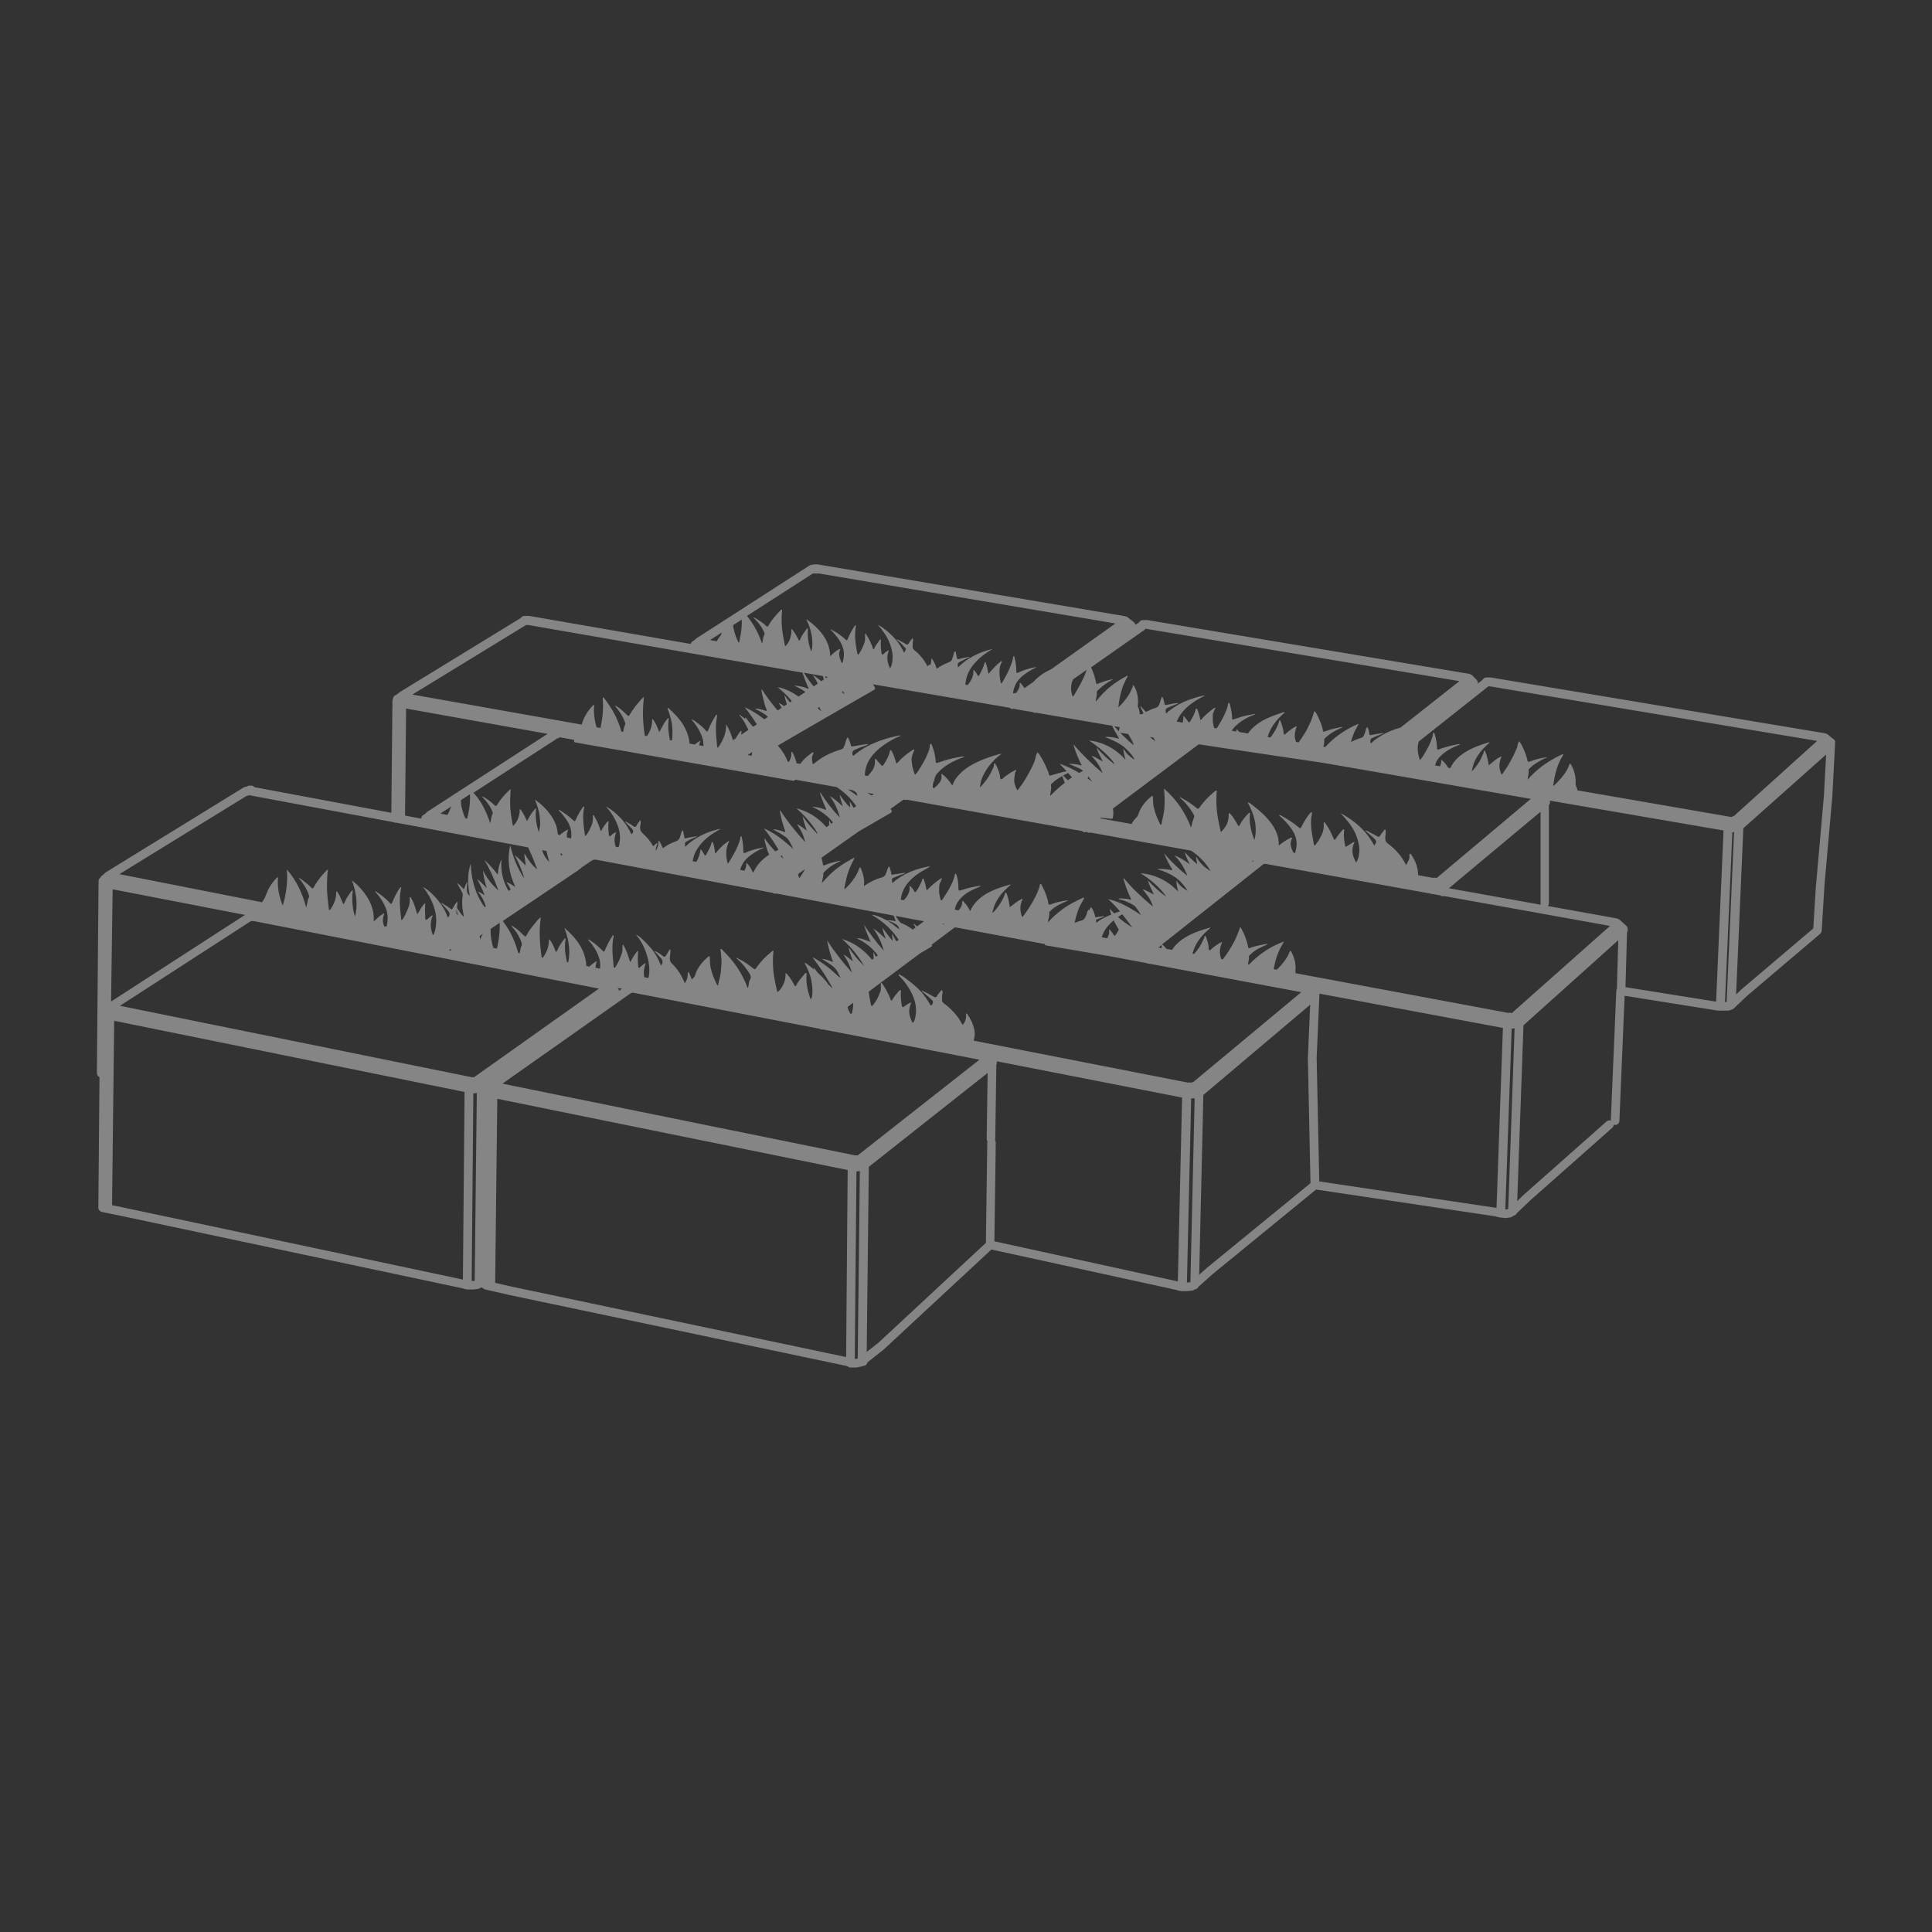 <?xml version="1.0" encoding="UTF-8"?> <svg xmlns="http://www.w3.org/2000/svg" id="a" width="200" height="200" viewBox="0 0 200 200"><rect x="0" y="0" width="200" height="200" fill="#333333" stroke="none"/><path d="m189.99,76.83s0-.06-.02-.09c0-.03-.02-.05-.03-.08-.01-.03-.03-.05-.05-.07-.02-.02-.04-.05-.07-.07-.01,0-.02-.02-.03-.03l-.15-.1-.31-.26-.04-.04s-.04-.03-.06-.04c-.02-.01-.03-.03-.05-.04l-.12-.06s0,0-.01,0c-.02,0-.04-.01-.07-.02-.02,0-.03-.02-.05-.02l-34.5-5.76s-.06-.02-.1-.02h-.35s-.04.01-.05.01c-.02,0-.04-.01-.06-.01-.18,0-.32.1-.4.25l-.48.38v-.03s0,0,0,0c0-.05,0-.11-.02-.16,0-.01,0-.03-.02-.04-.02-.04-.04-.07-.06-.11,0,0-.01-.02-.02-.03,0,0,0,0,0-.01l-.12-.12s0,0,0,0l-.35-.35s-.09-.08-.15-.1c-.01,0-.03,0-.04,0-.07-.05-.15-.08-.25-.08h-.02l-32.93-5.5c-.06-.03-.12-.04-.19-.04h-.46s-.02,0-.03,0c0,0-.02,0-.03,0-.17,0-.3.09-.38.23l-.38.27s0-.01,0-.02c0-.03-.02-.05-.03-.07-.01-.03-.02-.06-.04-.08-.02-.02-.03-.04-.05-.06-.01-.01-.02-.03-.04-.05l-.5-.39-.04-.04s-.04-.03-.06-.04c-.02-.02-.04-.04-.06-.05l-.12-.06s0,0-.01,0c-.02,0-.04-.01-.06-.02-.02,0-.03-.02-.05-.02l-31.87-5.37s-.03,0-.04,0c-.01,0-.02,0-.04,0h-.17s-.05.01-.07.01c-.02,0-.05,0-.07,0l-.1.03h-.04s-.02,0-.04,0c-.03,0-.06,0-.09.02-.03,0-.06.02-.09.03-.01,0-.02,0-.03.01l-11.66,7.51s-.01.01-.02.02c-.01,0-.02.01-.04.02l-.3.26c-.14.04-.25.15-.29.29,0,.01-.02.03-.03.04l-16.58-2.88s-.07-.02-.11-.02h-.4s-.03.01-.05.01c-.02,0-.04-.01-.06-.01-.16,0-.29.08-.37.21l-12.51,7.66s-.01.01-.02.02c0,0-.02,0-.02.01l-.35.27c-.18.05-.32.2-.34.39l-.04.13s0,0,0,0c-.01.04-.02.09-.02.14v.29s.01.06.02.09c0,.03-.02.05-.02.08l-.11,11.09-14.16-2.65c-.08-.1-.21-.17-.35-.17-.02,0-.05.01-.07.01,0,0-.01,0-.02,0-.03,0-.06,0-.08,0-.03,0-.06,0-.09,0-.06.01-.11.03-.16.07,0,0,0,0,0,0l-.06.04h-.04s-.02,0-.03,0c-.03,0-.06,0-.09.02-.03,0-.06.02-.08.03-.01,0-.02,0-.03.01l-14.26,8.78s-.02.02-.04.03c0,0-.02.01-.03.02,0,0-.01,0-.01,0h0s0,0,0,0l-.06.06s0,0,0,0c0,0,0,0,0,0l-.19.19c-.12.05-.21.14-.26.26l-.07.07c-.09.09-.13.2-.13.32,0,.03.01.06.02.09,0,.03-.02.05-.02.08l-.17,19.69s0,0,0,0c0,.04.01.07.02.11,0,.02,0,.04.01.06.01.02.03.04.04.07.02.03.03.06.05.08.01.01.03.02.05.03.03.02.06.05.1.07,0,0,0,0,0,0h0s-.12,13.49-.12,13.49c0,.02,0,.03,0,.05,0,.03,0,.06.02.09,0,.03.02.05.03.08.01.03.03.05.05.07.02.02.04.04.06.06.02.02.04.03.07.05.03.02.05.03.08.04.02,0,.03.01.04.02l2.54.52,34.87,7.4s.09.05.14.05l.11.02c.06.03.12.04.19.04h0s.02,0,.04,0h0s.05,0,.07,0c0,0,0,0,0,0h.46s0,0,0,0c.02,0,.04,0,.06,0l.46-.06c.06,0,.12-.03.18-.06l.1-.06c.05,0,.1-.02.15-.04,0,.02.02.03.04.04.02.02.04.04.06.06.02.02.04.03.07.05.03.02.05.03.08.04.01,0,.02.01.04.02l2.55.58,34.88,7.34s.04.03.06.03l.09.03c.08.06.17.11.28.11h0s.03,0,.05-.01c.02,0,.04.01.06.01h.46s0,0,0,0c.03,0,.07,0,.1-.01l.52-.12s.07-.02.1-.04h.02s0,0,0,0c.22,0,.4-.16.44-.37l1.66-1.31,11.17-10.37,19.18,4.19s.1.05.15.06l.35.06s.05,0,.07,0h.46s0,0,0,0c.02,0,.03,0,.05,0l.52-.06c.06,0,.13-.03.18-.06l.1-.06c.17-.02.31-.12.37-.27l1.49-1.33,10.69-8.74,18.53,2.77.46.12s.03,0,.04,0c0,0,.01,0,.02,0l.52.06s.03,0,.05,0c0,0,0,0,0,0s0,0,0,0c0,0,0,0,0,0s0,0,0,0c.02,0,.04,0,.06,0l.4-.06c.06,0,.12-.03.17-.06l.22-.13c.14-.03.26-.13.32-.26l1.33-1.27,8.54-7.56c.09-.08.15-.2.15-.32.04.01.08.03.12.03,0,0,.01,0,.02,0,.24,0,.44-.19.45-.43l.54-12.95,9.53,1.52s.05.02.08.02h1.1c.06,0,.11-.01.17-.03l.29-.11s0,0,0,0h0s0,0,0,0c.05-.02.1-.05.14-.09,0,0,0,0,0,0l1.32-1.26,7.61-6.46c.09-.08.15-.19.16-.32l.29-4.72.81-9.18s0,0,0,0c0,0,0,0,0,0l.28-5.31s0-.01,0-.02v-.23s0-.03,0-.04Zm-33.86,48.33l-.26.04h-.04s.66-18.72.66-18.72h.08s.04,0,.06,0l.16-.03-.66,18.71ZM25.52,82.4c.06,0,.12-.03.17-.05.04,0,.08-.01.12-.03,0,0,.01,0,.02,0,.02,0,.04.01.06.02,0,0,.01,0,.02,0l14.82,2.77c.06.04.13.06.21.06h0s.04,0,.06-.01l3.23.6c.06.02.12.04.18.04,0,0,.01,0,.02,0l10.24,1.92c.35.75.66,1.51.94,2.28-.56-.45-.96-1.02-1.31-1.65-.03.43.09.84.13,1.26-.38-.39-.73-.78-1.16-1.1.42.78.78,1.59,1.01,2.44-.72-1.05-1.16-2.22-1.46-3.44-.34,1.48-.14,2.9.51,4.26l-.03.02c-.29-.18-.56-.39-.89-.48.19.25.34.51.45.78l-.21.14c-.6-.98-.83-2.07-.74-3.26-.23.48-.34.99-.38,1.57-.45-.58-.89-1.07-1.39-1.51.6,1,1.06,2.05,1.45,3.15-.65-.6-1.21-1.26-1.58-2.07.02.62.2,1.2.38,1.83-.35-.35-.63-.69-1-.94.3.53.54,1.07.78,1.68-.25-.16-.44-.3-.71-.4.4.49.67.99.83,1.55l-.12.08c-.96-1.33-1.39-2.85-1.44-4.5-.38,1.1-.31,2.21-.1,3.33-.51-.41-.22-.96-.26-1.49-.12.22-.2.41-.27.61-.06.2-.1.2-.23.05-.16-.19-.34-.36-.53-.51,0,.03,0,.05.01.08.15.27.29.54.44.81.09.15.13.3.1.48-.07.41-.05.82-.02,1.23.03.29.11.57.14.91-.31-.3-.51-.62-.71-.95,0-.08.02-.17.04-.25.03-.12.01-.23,0-.39-.22.23-.35.48-.48.72-.07.14-.12.11-.2.04-.25-.19-.52-.36-.8-.52-.06-.03-.11-.09-.21-.07.29.27.54.54.76.83.19.25.18.43-.06.67-.21-.67-.58-1.25-1.01-1.79-.5-.63-1.27-1.3-1.55-1.35.26.28.45.59.63.9.63,1.14.94,2.34.6,3.64-.04.14-.07.29-.2.42-.29-.69-.32-1.37,0-2.07-.2.06-.32.19-.45.3-.09.07-.18.21-.27.17-.11-.05-.08-.21-.08-.33-.03-.46-.03-.92,0-1.39-.38.31-.55.76-.82,1.16-.19-.59-.32-1.18-.65-1.69-.03-.04-.03-.12-.1-.1-.06.02-.04.09-.04.14.01.27.01.54-.08.8-.11.3-.23.59-.37.87-.11.21-.2.43-.39.6-.02-.03-.03-.05-.03-.07-.13-1.07-.25-2.13-.03-3.2.01-.05.06-.13-.02-.16-.06-.02-.08.06-.11.1-.32.45-.55.94-.76,1.44-.1.24-.12.25-.3.06-.37-.41-.8-.76-1.27-1.06-.07-.04-.12-.12-.23-.11.03.05.05.08.07.1.4.43.72.92.97,1.45.27.59.33,1.2.21,1.82-.02.1-.04.19-.06.29l-.25-.05c-.14-.4-.17-.8,0-1.22.01-.03.04-.06.01-.09-.04-.04-.08,0-.11.02-.15.12-.32.19-.46.33-.16.16-.33.3-.51.46.05-.88-.18-1.67-.61-2.4-.43-.72-.99-1.32-1.64-1.85.41,1.22.65,2.44.31,3.74-.25-.64-.35-1.91-.24-2.54,0-.05.03-.12-.03-.14-.07-.03-.09.04-.12.08-.17.26-.37.51-.52.79-.1.18-.15.38-.3.55-.06-.14-.1-.25-.15-.36-.14-.31-.25-.63-.46-.9-.02-.03-.05-.08-.09-.06-.04.01-.04.06-.04.1.01.67-.24,1.24-.62,1.78-.07.09-.09.05-.12-.02-.02-.04-.03-.09-.03-.14-.07-.59-.14-1.18-.17-1.78-.03-.68,0-1.36.06-2.04,0-.05.08-.1.02-.14-.06-.04-.11.03-.15.07-.13.14-.27.28-.4.43-.34.41-.66.83-.91,1.3-.07.14-.15.16-.26.04-.21-.24-.46-.43-.71-.63-.26-.21-.47-.35-.6-.38.46.53.83,1.09,1.05,1.74.03.1.08.19.01.29-.08.12-.09.25-.12.38-.05.21-.1.42-.15.66-.39-1.48-1.01-2.8-2-3.94.09,1.28-.06,2.52-.43,3.74-.39-.94-.58-1.91-.49-2.93-.1,0-.14.05-.18.1-.4.43-.74.9-.96,1.46-.13.32-.23.65-.46.93-.02.03-.04.06-.06.09l-14.76-2.91,13.2-8.12Zm28.96-17.7h.08s.13,0,.13,0l28.38,4.93s.02.06.03.09c.16.48.34.96.56,1.42.02.04.07.09.02.14-.04.04-.08,0-.13-.02-.15-.05-.3-.12-.46-.16-.28-.07-.57-.12-.87-.12.42.18.8.4,1.16.65l-.72.48c-.79-.58-1.58-.87-2.16-.98.48.41.93.81,1.32,1.27.05.06.1.12.15.17l-.2.14c-.2-.25-.39-.5-.57-.77.05.34.15.66.26.97l-.29.19c-.18-.13-.36-.26-.58-.34.12.16.23.33.33.51l-.42.28c-.59-.7-1.15-1.42-1.64-2.2-.05.07-.04.11-.03.16.12.62.26,1.23.47,1.83.03.08.11.17.05.23-.07.08-.16-.03-.25-.04-.02,0-.05-.02-.07-.03-.3-.08-.59-.17-.91-.14.02.01.04.02.06.03.47.24.95.46,1.32.82l-.37.25c-.63-.48-1.29-.92-2.04-1.24.46.56.87,1.15,1.26,1.76l-.39.26c-.08-.09-.15-.18-.23-.26-.19-.23-.37-.47-.54-.72-.05.04-.04.07-.04.1,0,.03.01.06.02.09-.2-.17-.41-.33-.63-.48-.01.03,0,.05,0,.06.39.44.67.96.91,1.49,0,.01,0,.03.02.04l-.74.5c0-.08,0-.15.02-.23,0-.06.05-.13-.01-.16-.07-.03-.1.05-.14.09-.16.22-.31.44-.44.68l-.29.19c-.16-.58-.38-1.13-.7-1.66.03.93-.33,1.71-.86,2.45-.08-.1-.09-.19-.09-.28-.02-.31-.06-.63-.08-.94-.05-.68-.05-1.35.08-2.02.01-.06.04-.14-.02-.17-.09-.04-.11.06-.14.11-.29.47-.56.96-.76,1.49-.05.14-.11.16-.21.04-.25-.29-.54-.55-.85-.78-.21-.16-.41-.34-.68-.42.47.55.87,1.14,1.11,1.82.12.32.16.64.15.96l-.45-.08c.03-.16.08-.32.16-.48-.23.11-.43.25-.61.4l-.53-.09c-.05-.57-.22-1.1-.48-1.62-.25-.51-.6-.94-.98-1.35-.22-.24-.46-.45-.69-.67-.03-.03-.07-.08-.12-.04-.04.03,0,.08,0,.11.16.37.27.76.36,1.15.14.61.16,1.22.11,1.84,0,.08-.02.17-.03.26l-.21-.04c-.15-.72-.23-1.45-.12-2.18,0-.04.03-.08-.03-.1-.05-.02-.07.02-.1.06-.15.2-.32.38-.43.61-.13.25-.27.5-.42.78-.17-.45-.34-.87-.6-1.25-.03-.04-.04-.1-.1-.08-.06.02-.04.08-.04.12,0,.6-.21,1.14-.54,1.62l-.22-.04c-.2-1.31-.27-2.63-.08-4.01-.09.06-.12.08-.15.11-.04.04-.09.08-.13.13-.46.51-.89,1.04-1.23,1.64-.07.12-.13.11-.21.02-.21-.2-.43-.41-.65-.6-.19-.16-.4-.31-.63-.41,0,.04.02.06.03.08.42.49.78,1.03,1,1.65.04.11.04.21-.01.31-.08.15-.1.31-.14.46-.02.07-.03.14-.04.22l-.19-.03c-.06-.22-.12-.43-.2-.64-.21-.57-.45-1.12-.77-1.64-.25-.4-.51-.79-.8-1.16-.03-.04-.05-.12-.12-.08-.06.03-.03.1-.03.15.07.88.01,1.75-.16,2.62-.03.13-.05.25-.08.38l-.41-.07c-.21-.75-.32-1.52-.24-2.34-.08.05-.1.06-.12.07-.55.56-.95,1.21-1.17,1.97,0,0,0,.01,0,.02l-17.53-3.11,11.8-7.22Zm22.31-.55c.01.34,0,.68-.04,1.02-.04.42-.15.83-.22,1.25,0,.03,0,.08-.04.09-.05.01-.06-.04-.08-.08-.19-.4-.34-.81-.44-1.24-.04-.16-.07-.31-.08-.47l.9-.58Zm7.42-4.77s.08,0,.12-.02h.03c.05.01.11.02.17.02.05,0,.09-.01.14-.03l30.8,5.19-6.64,4.73c-.7.32-1.33.73-1.83,1.3l-.95.67c-.08-.14-.18-.28-.29-.4-.05-.05-.09-.16-.17-.14-.1.02-.02.12-.02.18-.03.35-.19.63-.41.88-.03,0-.05-.02-.08-.02-.05,0-.09.01-.13.03h-.08c.04-.33.12-.64.26-.92.3-.6.82-1,1.38-1.34.26-.16.52-.32.8-.45-.34.03-.66.11-.98.21-.33.1-.65.22-.96.37-.11.05-.16.03-.16-.11.01-.5-.07-.99-.19-1.48-.01-.04.01-.13-.06-.13-.08,0-.08.08-.08.13-.05.33-.17.64-.29.96-.23.58-.54,1.12-.85,1.66-.02.03-.05.07-.08.07-.05,0-.05-.05-.06-.09-.05-.15-.07-.31-.09-.47-.07-.55-.1-1.1.18-1.61.02-.04.04-.08.01-.12-.04-.05-.07,0-.1.03-.44.32-.8.73-1.16,1.15-.03.03-.04.1-.1.08-.05-.02-.04-.07-.05-.11-.05-.32-.11-.63-.23-.94-.02-.05-.02-.12-.08-.12-.06,0-.05.07-.06.11-.12.39-.28.77-.49,1.13-.04.07-.06.19-.14.19-.09,0-.12-.13-.17-.21-.1-.15-.18-.31-.36-.43.06.64-.21,1.12-.58,1.57,0,0-.01.01-.02.02l-.22-.04s0-.06,0-.09c.06-.58.23-1.13.56-1.62.58-.86,1.37-1.48,2.27-1.99-1.37.31-2.59.9-3.6,1.91,0-.07,0-.13-.02-.19-.04-.17.02-.29.18-.37.23-.12.46-.24.7-.35.11-.05.24-.07.34-.16-.06-.04-.11-.01-.15,0-.32.05-.63.11-.94.2-.16.05-.21,0-.23-.16-.02-.16-.06-.31-.1-.46-.01-.06,0-.16-.08-.16-.07,0-.11.09-.12.16-.03.2-.12.38-.17.58-.05.19-.16.31-.36.38-.45.17-.87.39-1.26.67-.02-.08-.04-.17-.07-.25-.11-.3-.25-.59-.47-.84,0,.27-.04.53-.13.76,0-.03,0-.07-.03-.09-.06-.03-.12.04-.16.09-.03.03-.05.05-.08.08-.34-.66-.79-1.22-1.37-1.68-.11-.09-.18-.19-.17-.33.02-.19-.02-.38.02-.57.03-.12,0-.24,0-.36-.13.12-.23.24-.31.38-.24.39-.23.38-.61.14-.22-.14-.47-.25-.7-.38-.01.02-.03.04-.04.06.04.03.08.06.12.09.28.22.52.47.75.74.03.04.09.07.06.14-.06.11-.07.25-.18.35-.13-.24-.24-.48-.39-.71-.15-.22-.3-.45-.48-.65-.18-.2-.36-.4-.56-.58-.2-.19-.4-.36-.62-.52-.21-.15-.41-.32-.67-.4.15.14.27.29.39.45.46.58.82,1.21,1.01,1.94.1.36.16.74.13,1.11-.03.33-.05.68-.26.99-.3-.62-.4-1.23-.11-1.88-.26.08-.4.26-.57.39-.15.11-.17.1-.2-.08-.08-.43-.11-.87-.07-1.31,0-.04.03-.09-.03-.11-.04-.01-.07,0-.09.04-.19.29-.43.56-.57.88-.02.04-.02.09-.07.09-.08,0-.06-.06-.07-.1-.16-.49-.38-.95-.66-1.38-.03-.05-.04-.14-.11-.12-.07.02-.04.11-.04.17,0,.24.03.48-.05.71-.06.18-.13.36-.21.53-.13.27-.25.55-.47.77-.02-.02-.03-.03-.03-.04-.01-.03-.02-.05-.03-.08-.19-.92-.33-1.85-.17-2.8,0-.04.04-.1-.01-.13-.07-.03-.1.03-.12.07-.27.42-.51.85-.69,1.31-.07.18-.1.2-.24.08-.22-.2-.45-.39-.7-.56-.28-.2-.59-.37-.91-.53.19.21.39.41.57.63.53.65.95,1.34.86,2.23-.02.19-.07.38-.1.56,0,.04-.03.08-.08.09-.04.01-.05-.02-.06-.05-.19-.41-.32-.82-.16-1.27.01-.04.06-.07.02-.11-.05-.04-.09.01-.13.03-.29.15-.53.36-.77.59-.04.04-.06.11-.13.08-.02-.82-.3-1.54-.77-2.19-.47-.64-1.05-1.16-1.71-1.61.25.53.46,1.07.56,1.64.12.69.1,1.49-.06,1.69-.25-.73-.39-1.46-.33-2.23,0-.05.04-.12-.04-.14-.06-.02-.08.04-.1.08-.22.28-.42.56-.58.88-.05.1-.05.25-.2.31-.02-.04-.04-.08-.06-.12-.18-.35-.36-.69-.6-.99-.03-.03-.05-.08-.1-.07-.04.01-.04.06-.04.09.06.29-.04.57-.11.84-.07.27-.23.51-.41.73-.02.03-.05.08-.1.07-.05-.01-.04-.07-.05-.11-.07-.36-.14-.71-.2-1.07-.14-.83-.17-1.67-.08-2.51,0-.02.01-.05-.01-.06-.02,0-.05,0-.07,0-.04.03-.07.06-.11.09-.46.47-.9.98-1.23,1.56-.06.11-.11.13-.21.04-.29-.29-.63-.51-.97-.73-.14-.09-.31-.17-.39-.16.02.03.05.03.07.05.43.44.82.91,1.07,1.49.04.1.06.19,0,.27-.07.12-.09.25-.11.37-.03.16-.06.32-.1.51-.03-.04-.04-.05-.04-.07-.27-.79-.63-1.53-1.11-2.22-.13-.19-.28-.38-.43-.56l6.87-4.42Zm34.32,5.72h.14l32.41,5.41-6.1,4.81c-.8.22-1.57.54-2.27,1.01-.24.16-.49.32-.69.54-.03.03-.06.1-.12.05-.09-.08-.05-.41.06-.47.26-.14.53-.25.8-.35.15-.05.29-.11.47-.18-.08-.05-.13-.03-.17-.02-.35.05-.69.1-1.03.17-.25.06-.26.04-.29-.21,0-.06-.01-.11-.03-.16-.06-.15-.07-.32-.19-.45-.11.17-.15.33-.19.5-.04.14-.1.27-.15.4-.1.23-.33.25-.52.31-.28.1-.55.22-.81.35.08-.29.18-.57.28-.85.12-.31.29-.6.45-.89.02-.04.07-.07.03-.11-.03-.03-.07,0-.1.02-.69.29-1.34.67-1.94,1.11-.5.36-.95.77-1.38,1.24l-.19-.03c.03-.2.11-.39.08-.59-.02-.15.02-.24.12-.33.36-.32.74-.61,1.18-.81.21-.09.41-.2.62-.3-.06-.04-.11-.01-.16,0-.58.1-1.15.24-1.7.45-.1.04-.17.04-.19-.09-.07-.44-.24-.84-.42-1.25-.11-.24-.21-.49-.38-.7-.06-.08-.08-.09-.12.02-.12.38-.24.76-.4,1.12-.19.42-.39.83-.64,1.21-.18.28-.35.56-.55.82l-.28-.05c-.04-.12-.07-.24-.1-.37-.07-.37.02-.72.12-1.08.01-.05.09-.1.05-.14-.05-.06-.11.01-.17.04-.42.22-.76.53-1.13.84-.02-.08-.04-.14-.05-.21-.03-.43-.17-.83-.32-1.23-.02-.04-.04-.08-.09-.08-.06,0-.06.06-.07.1-.02.18-.1.33-.17.49-.18.43-.44.82-.72,1.19l-.28-.05c.11-.42.29-.81.54-1.19.34-.52.76-.96,1.24-1.36-.09-.05-.16-.01-.22,0-.75.25-1.5.5-2.19.91-.56.34-1.05.74-1.41,1.27l-.89-.15c-.06-.07-.12-.14-.19-.21-.03-.03-.06-.05-.1-.04-.04,0-.03.04-.03.07,0,.04,0,.09,0,.13l-.46-.08c.09-.17.21-.32.34-.45.55-.54,1.21-.93,1.94-1.2.05-.02.11-.02.13-.11-.32.06-.63.12-.94.19-.43.09-.84.23-1.25.38-.11.04-.19.04-.19-.1,0-.5-.11-.98-.24-1.45-.02-.06-.02-.16-.11-.15-.07,0-.08.09-.08.15-.03.27-.13.52-.23.76-.2.5-.47.97-.75,1.43-.06.1-.12.2-.19.3l-.26-.04c-.09-.32-.16-.65-.14-.99.01-.21-.05-.43.07-.62.07-.12.06-.27.17-.37.02-.02.03-.07,0-.1-.04-.04-.07,0-.1.02-.04.02-.07.05-.11.08-.47.34-.9.72-1.29,1.17-.06-.1-.07-.21-.09-.3-.07-.28-.14-.55-.26-.81-.02-.05-.04-.09-.1-.09-.06,0-.05.06-.06.1-.12.45-.34.86-.59,1.25-.06.09-.12.1-.19,0-.11-.16-.23-.31-.35-.46-.04-.05-.08-.11-.16-.1.03.22,0,.45-.07.67l-.6-.11s0-.03.01-.04c.14-.33.32-.64.55-.92.58-.71,1.33-1.2,2.13-1.62.06-.03.15-.03.19-.14-1.49.32-2.85.84-3.99,1.88-.09-.45-.08-.47.3-.65.08-.04.16-.07.24-.1.25-.1.49-.19.75-.3-.07-.04-.11-.02-.16-.02-.36.01-.71.11-1.07.18-.16.03-.21-.02-.23-.16-.04-.23-.09-.46-.23-.7-.17.26-.19.55-.3.81-.07.16-.15.27-.31.33-.38.12-.73.27-1.08.45-.18-.2-.36-.4-.54-.6l-.04.03c.09.19.18.37.26.56.02.05.07.1.07.15-.05.03-.09.06-.14.09-.03,0-.06,0-.08,0-.06,0-.11,0-.17,0,0-.14-.02-.28-.05-.42-.04-.17-.17-.33-.14-.5.04-.31.02-.62-.02-.93-.06-.42-.2-.81-.45-1.18-.29.93-.86,1.67-1.55,2.33.08-.67.18-1.33.4-1.96.03-.1.05-.21.1-.3.15-.3.26-.61.44-.9.02-.03.04-.07,0-.1-.03-.03-.07,0-.1.02-.17.09-.34.19-.51.29-.94.55-1.75,1.24-2.44,2.08-.07.08-.14.17-.22.27,0-.04-.01-.06-.01-.08.04-.3.14-.6.11-.91,0-.06.03-.11.08-.15.17-.17.35-.32.53-.47.33-.28.71-.48,1.09-.71-.02,0-.04,0-.07,0-.52.1-1.03.27-1.52.47-.12.05-.17.04-.19-.11-.09-.55-.28-1.08-.51-1.59l5.59-3.92Zm35.56,5.95h.07s.08,0,.08,0l33.87,5.65-8.61,7.77c-.09.01-.17.05-.24.1h-.07l-15.88-2.75c-.02-.08-.04-.16-.07-.24-.06-.14-.14-.28-.13-.42.01-.32,0-.63-.07-.94-.08-.39-.22-.75-.42-1.09-.06-.09-.12-.1-.16,0-.08.19-.14.4-.25.58-.34.6-.81,1.1-1.3,1.57-.03.02-.05.06-.09.05-.04-.02-.03-.06-.02-.1.1-.6.19-1.2.4-1.78.15-.42.33-.82.56-1.2.03-.05.11-.1.04-.16-.05-.05-.12.01-.17.04-.38.17-.75.37-1.1.59-.47.28-.92.59-1.34.95-.37.32-.71.65-1.05,1.04.02-.36.16-.67.1-1.01-.01-.07.05-.11.1-.15.4-.41.88-.69,1.38-.95.14-.07.28-.13.44-.2-.06-.03-.1-.01-.15,0-.57.09-1.12.23-1.66.44-.17.07-.21,0-.24-.15-.09-.47-.28-.91-.48-1.35-.08-.18-.18-.34-.28-.5-.02-.04-.1-.14-.13-.04-.04.11-.11.21-.12.33-.01.21-.12.4-.2.59-.15.36-.33.71-.52,1.05-.23.44-.5.85-.79,1.26-.13.19-.15.18-.23-.03-.19-.5-.18-1.01.01-1.51.02-.05.08-.1.04-.15-.05-.05-.1.02-.15.04-.43.2-.76.54-1.14.84-.04-.21-.08-.42-.12-.62-.06-.27-.13-.53-.24-.78-.02-.04-.04-.11-.09-.11-.07,0-.07.08-.08.13-.02.06,0,.12-.04.18-.15.28-.25.58-.42.85-.22.36-.49.68-.77.99.17-1.26.9-2.18,1.85-2.99-.08-.03-.14-.01-.19,0-.16.05-.32.11-.48.16-.85.28-1.66.63-2.37,1.19-.44.35-.79.77-1.03,1.3l-.22-.04c-.2-.32-.42-.62-.72-.84-.01.12,0,.23-.02.34-.02.13-.07.24-.12.35l-.5-.09s.02-.07.03-.1c.09-.4.34-.68.62-.95.53-.49,1.16-.83,1.84-1.08.03-.01.08-.02.08-.07-.11-.03-.22.01-.33.03-.64.11-1.26.29-1.87.51-.13.05-.17.01-.17-.12-.01-.51-.1-1.01-.25-1.49-.02-.05-.02-.12-.1-.11-.06,0-.06.07-.07.12-.03.3-.15.58-.26.85-.14.35-.31.67-.5.99-.17.3-.34.6-.6.88-.2-.66-.32-1.3-.11-1.94l7.22-5.72Zm-30.86,61.68l-.36.04.44-19.07h.36l-.44,19.03Zm-2.97-34.7s-.02.08-.03.12l-.31-.06.34-.27c0,.07,0,.14,0,.21Zm-31.44,21.57h-.03s-.1,0-.1,0h-.19l-36.49-7.42,13.27-9.35c.05-.01.1-.03.15-.06.02,0,.03-.01.05-.02,0,0,.01,0,.02,0,.02,0,.04.01.05.02,0,0,0,0,.02,0l19.28,3.73s.09.06.15.07c.04,0,.07.01.11.01.03,0,.07,0,.1-.01l16.18,3.13-12.57,9.88Zm-3.38-49.5s-.04-.06-.06-.08l.32.06-.19.12s-.05-.06-.08-.1Zm2.8,34.55c-.03.11,0,.28-.15.3-.12.01-.11-.16-.17-.24-.02-.02-.03-.03-.04-.05-.07-.14-.11-.28-.14-.42l.57-.43c.02.27,0,.55-.07.84Zm-76.74-.98l.16-11.61,13.7,2.65-13.85,8.96Zm39.29-7.51l.94-.63c0,.05,0,.11,0,.16.02.78-.08,1.54-.24,2.3-.02.07-.03.14-.05.21l-.37-.07c-.21-.64-.29-1.3-.29-1.97Zm42.51-.6c-.06-.02-.11-.07-.15-.12-.16-.19-.3-.4-.43-.62l2.93.55-.71.53c-.11-.1-.23-.21-.39-.29.06.17.17.26.23.38,0,0,0,.01,0,.02l-.29.22c-.38-.28-.77-.51-1.2-.68Zm-.21.65c-.24-.19-.46-.35-.66-.52-.16-.13-.36-.21-.5-.37.3.07.56.22.83.37.19.1.28.27.34.52Zm15.7-14.96c-.02-.07.05-.1.1-.14.32-.32.69-.56,1.07-.77.08.23.17.46.27.69-.53.41-1.03.86-1.5,1.35-.01-.04-.02-.06-.02-.07.04-.35.16-.7.08-1.06Zm8.01-5.24c.23.36.43.72.58,1.13-.32-.21-.57-.48-.85-.73-.2-.18-.39-.37-.57-.56.01,0,.02,0,.04.01.26.04.52.08.78.12,0,.01.02.03.03.04Zm-2.75,21.01c.13-.4.32-.78.61-1.12.19-.23.41-.44.63-.63.03.05.05.11.07.16.14.28.31.54.46.81-.1.19-.21.38-.34.56-.06.09-.11.1-.18-.01-.14-.2-.26-.42-.48-.6,0,.13,0,.22,0,.32-.02.23-.1.43-.2.62l-.58-.11Zm-15.21-2.85c.05-.28.14-.54.29-.77.41-.63,1.02-1.05,1.71-1.36.22-.1.45-.2.69-.3-.08-.07-.15-.04-.21-.03-.57.1-1.13.21-1.67.39-.44.15-.43.15-.44-.32,0-.41-.07-.82-.2-1.22-.02-.05-.02-.11-.09-.11-.06,0-.07.06-.08.1-.06.36-.2.69-.36,1.02-.25.55-.6,1.04-.92,1.55-.03.04-.07.1-.12.09-.05,0-.06-.08-.08-.13-.1-.34-.16-.68-.14-1.03.01-.25-.02-.51.14-.74.07-.11.1-.25.15-.38-.1-.03-.15.04-.21.08-.44.29-.84.64-1.22,1.01-.04.04-.06.13-.13.11-.07-.02-.06-.11-.07-.17-.06-.32-.13-.63-.26-.93-.02-.04-.03-.1-.09-.09-.05,0-.06.06-.06.09-.01.16-.1.29-.16.42-.13.29-.27.57-.47.82-.07.09-.12.14-.19,0-.05-.1-.11-.2-.19-.28-.09-.1-.14-.24-.32-.29.02.11.03.2.03.3-.04.48-.29.85-.61,1.19l-.31-.06s0,0,0-.01c.06-.59.28-1.12.64-1.6.49-.65,1.14-1.1,1.84-1.5.19-.11.4-.19.56-.36-1.44.26-2.78.75-3.92,1.76,0-.14-.05-.23-.03-.33.01-.07-.03-.14.07-.18.16-.06.31-.15.47-.21.28-.11.56-.21.87-.3-.09-.05-.16-.04-.22-.03-.37.05-.75.11-1.12.17-.1.02-.14.01-.15-.11,0-.13-.05-.26-.09-.38-.03-.12-.05-.25-.14-.37-.19.24-.21.53-.32.77-.09.19-.18.31-.39.37-.65.18-1.25.46-1.8.85-.03.02-.05.04-.08.06.07-.64-.07-1.25-.32-1.84-.02-.04-.03-.09-.08-.1-.06,0-.07.06-.09.1-.08.19-.15.38-.24.56-.2.38-.46.73-.73,1.05-.16.2-.36.37-.54.55h0c-.05-.06-.03-.1-.03-.13.11-.49.19-.99.34-1.47.17-.53.4-1.02.65-1.51.02-.04.08-.07.04-.11-.04-.05-.09,0-.13.02-.18.09-.35.19-.52.29-.58.32-1.11.71-1.61,1.14-.4.34-.72.74-1.09,1.12.02-.34.17-.65.14-.99,0-.04.03-.08.06-.11.27-.27.55-.52.88-.72.26-.16.54-.3.82-.44-.03-.02-.04-.03-.04-.03-.03,0-.06,0-.09.01-.51.11-1.01.23-1.48.44-.13.06-.18.03-.2-.12-.03-.22-.08-.44-.14-.65l3.85-2.72c1.1-.64,2.2-1.28,3.3-1.91.16-.09.15-.17.08-.3-.02-.04-.05-.08-.08-.13l.04-.03s0,0,0,0l1.27-.9s.06-.02.08-.03c.06.03.13.05.2.05.05,0,.09-.01.13-.03l17.4,3.12s0,0,.01,0c.03,0,.06.01.1.01l.59.11c.06.06.13.1.22.12.03,0,.06,0,.09,0,.06,0,.12-.02.18-.04h0s.08.06.13.08c.1.03.19.03.28,0l10.4,1.87c.8.54,1.48,1.22,2.01,2.1-.63-.34-1.11-.82-1.46-1.44-.02,0-.03.02-.05.02.04.23.08.45.12.72-.49-.39-.89-.82-1.29-1.25.1.43.32.81.52,1.26-.52-.39-1.03-.71-1.6-.94.62.61,1.05,1.33,1.36,2.14-.88-.71-1.7-1.48-2.42-2.35.21.56.48,1.08.79,1.58.03.05.09.1.04.16-.04.04-.1,0-.15,0-.24-.06-.49-.08-.74-.1-.11,0-.21-.01-.32-.01-.1,0-.21,0-.31.05.66.15,1.25.43,1.81.79.57.37.97.88,1.33,1.43-.49-.24-.88-.59-1.16-1.06-.03.38.08.73.17,1.13-1.1-1.15-2.39-1.76-3.9-1.9,1.03.65,1.96,1.41,2.67,2.42-.71-.47-1.32-1.05-1.9-1.68.12.5.39.94.62,1.46-.43-.18-.76-.43-1.16-.52.22.28.44.54.63.83.18.28.39.73.42.94-1.09-.9-2.11-1.85-3.01-2.94-.06.09-.01.15,0,.2.19.64.42,1.27.71,1.87.02.04.07.08.04.12-.03.06-.1.03-.14.02-.25-.07-.51-.08-.76-.1-.13-.01-.27-.04-.41.05.06.02.09.04.12.04.42.08.79.25,1.16.44.18.09.39.19.5.34.2.27.4.54.56.84-.52-.36-1.07-.69-1.63-.98-.56-.3-1.15-.53-1.77-.67.44.4.85.83,1.23,1.28-.2.06-.41.12-.6.2-.15-.14-.29-.29-.43-.45-.02.14,0,.23.04.32.03.08.06.16.09.25-.32.13-.63.27-.93.44-.22.12-.43.26-.63.42,0-.11-.01-.21-.03-.31.08-.03.15-.06.23-.09.22-.09.45-.17.67-.26-.06-.02-.12-.03-.18-.02-.26.04-.52.07-.78.11,0-.01,0-.02,0-.03-.1-.35-.18-.72-.44-1.01-.12.1-.15.23-.2.35-.02-.04-.04-.08-.06-.12-.07.13-.15.21-.16.33-.02.17-.11.32-.18.48-.07.09-.13.18-.21.26-.03.02-.05.03-.09.04-.28.07-.54.17-.8.28.07-.43.2-.85.34-1.27.15-.43.38-.82.6-1.21.02-.04.08-.07.03-.12-.04-.04-.09,0-.13.01-.74.33-1.47.7-2.12,1.19-.53.39-1.02.82-1.46,1.32-.01-.02-.02-.04-.02-.05.03-.32.18-.62.13-.95,0-.05.05-.09.09-.13.28-.3.63-.52.99-.71.28-.15.57-.26.86-.39-.03-.02-.05-.03-.08-.03-.58.09-1.16.2-1.71.42-.15.06-.24.04-.25-.13-.03-.3-.15-.58-.24-.87-.11-.36-.3-.69-.46-1.03-.02-.05-.05-.1-.11-.09-.03,0-.04.01-.05.05-.08.41-.24.8-.42,1.17-.37.76-.83,1.45-1.32,2.13-.06.08-.1.09-.14,0-.19-.55-.22-1.1.03-1.65.02-.04.06-.09.03-.13-.04-.05-.09,0-.12.02-.1.05-.2.11-.29.16-.32.18-.57.46-.89.65-.04-.06-.04-.12-.04-.18-.05-.42-.14-.84-.3-1.23-.02-.04-.03-.09-.09-.09-.05,0-.06.05-.07.08-.11.39-.3.74-.52,1.08-.23.35-.47.69-.79.96.21-1.24.96-2.15,1.9-2.92-.03-.02-.04-.03-.05-.03-.05,0-.1.02-.15.04-.6.16-1.19.36-1.75.61-.54.25-1.05.56-1.47.98-.32.32-.6.67-.76,1.1-.06-.02-.07-.06-.08-.09-.16-.3-.34-.59-.59-.83-.05-.05-.08-.15-.16-.11-.07.04,0,.12-.01.18,0,.03,0,.07-.01.1-.05.28-.19.5-.37.69l-.39-.07Zm-16.14-3.34c-.04-.12-.06-.23-.08-.35l.73-.52c-.17.29-.35.59-.54.87-.03.05-.07.08-.1,0Zm33.47,3.81c.36.44.7.89,1.03,1.36-.52-.31-1.01-.67-1.47-1.07.13-.09.26-.17.39-.25.02-.01.04-.02.05-.03Zm-.32-18.92s-.08-.08-.12-.12c-.13-.13-.25-.28-.38-.42l.56.1c-.03.12-.06.24-.07.36,0,.03,0,.06,0,.08Zm3.32.6c.07.01.15.02.22.03.09.13.16.26.22.38-.21-.13-.39-.28-.57-.44.04,0,.08.01.12.02Zm-6.54,4.16s.03-.06.05-.1c0,0,0,.01.01.02.1.19.26.35.38.52-.16-.12-.32-.22-.48-.33.01-.04.03-.07.04-.11Zm-1.66,0c-.15.09-.29.19-.43.29-.17-.16-.33-.32-.49-.49.17-.09.34-.17.52-.26.14.15.27.31.41.46Zm-6.41-7.16s.06.04.09.05c.05.02.1.02.14.02.04,0,.07,0,.1-.02l1.68.29s0,0,0,0c.02,0,.03,0,.05,0l.28.05s.02.02.04.03c.07.03.13.05.2.05.04,0,.07,0,.11-.01l7.88,1.35c.19.42.42.81.65,1.2.02.04.07.07.04.11-.03.04-.08.02-.12,0-.19-.04-.37-.1-.56-.12-.25-.03-.5-.06-.76-.01.62.22,1.22.48,1.76.85.46.31,1.25,1.19,1.3,1.47-.25-.13-.44-.31-.64-.48-.2-.17-.32-.41-.52-.65.03.42.13.78.24,1.15-1.03-1.14-2.29-1.82-3.79-2,.25.16.49.34.73.52.25.19.49.38.72.59.23.2.45.41.65.63.2.22.42.43.55.72-.7-.49-1.29-1.09-1.87-1.72.14.49.4.93.65,1.42-.42-.16-.71-.47-1.17-.56.52.54.9,1.1,1.16,1.79-1.1-.94-2.11-1.91-3.03-2.99.19.76.51,1.47.86,2.2-.44-.14-.85-.18-1.29-.18.03.04.04.05.05.06.08.03.17.05.24.09.39.17.8.31,1.15.56-.14.08-.28.15-.41.23-.64-.38-1.31-.71-2.03-.95.23.24.44.47.65.7.02.03.05.05.07.08-.23.04-.46.09-.69.16-.31.09-.62.18-.93.27-.13.04-.19,0-.21-.13-.02-.13-.06-.25-.12-.37-.19-.41-.35-.83-.59-1.21-.13-.2-.22-.43-.39-.6-.06-.06-.15-.1-.14,0,0,.12-.08.18-.1.28-.07.45-.26.86-.46,1.26-.38.78-.83,1.52-1.36,2.21-.09.12-.13.09-.18-.02-.15-.35-.29-.7-.24-1.1.03-.23.05-.46.12-.69.02-.06.13-.1.06-.17-.06-.05-.13.02-.19.05-.38.18-.71.44-1.05.68-.11.08-.19.26-.32.2-.12-.06-.09-.26-.11-.39-.08-.41-.25-.79-.44-1.16-.02-.05-.05-.11-.12-.08-.06.02-.05.08-.05.12,0,.22-.12.41-.21.6-.18.4-.42.79-.7,1.14-.16.21-.32.41-.55.63.05-.34.08-.63.2-.92.18-.44.41-.86.69-1.24.37-.49.8-.92,1.34-1.32-.12.01-.19,0-.25.03-.63.18-1.25.38-1.85.63-.82.35-1.59.77-2.22,1.42-.29.3-.55.63-.7,1.03-.02.04,0,.11-.06.12-.06,0-.07-.05-.1-.09-.25-.38-.54-.72-.9-1-.04-.03-.07-.07-.13-.04-.05.03-.01.07,0,.11.03.25,0,.49-.16.7-.14.2-.29.4-.5.54-.03.02-.06.06-.09.09l-.12-.02c-.05-.06-.03-.14-.03-.21,0-.29.16-.53.21-.8.04-.21.15-.37.28-.51.57-.65,1.3-1.08,2.09-1.43.21-.09.45-.14.69-.29-.07-.01-.1-.02-.12-.02-.68.12-1.37.23-2.03.46-.21.07-.43.14-.65.21-.1.03-.15,0-.16-.11-.05-.59-.16-1.17-.41-1.72-.02-.05,0-.14-.09-.14-.1,0-.11.1-.11.17-.01.33-.14.63-.26.92-.19.47-.45.91-.71,1.34-.16.27-.32.55-.56.77-.03-.06-.05-.1-.07-.13-.16-.44-.26-.89-.29-1.36-.02-.36.1-.65.24-.95.02-.05.06-.11,0-.15-.05-.05-.1,0-.14.03-.56.36-1.08.77-1.52,1.27-.04.04-.07.12-.14.1-.09-.01-.05-.1-.07-.15-.12-.37-.22-.75-.43-1.1-.03-.05-.04-.11-.11-.1-.06,0-.07.06-.08.11-.11.51-.37.95-.64,1.38-.11.18-.17.17-.31,0-.15-.18-.3-.35-.46-.53-.03-.04-.07-.07-.12-.05-.04.02-.02.06-.02.09.03.45-.07.87-.36,1.22-.12.15-.23.32-.39.45l-.28-.05s-.02-.08-.01-.11c.04-.59.2-1.14.53-1.63.51-.76,1.21-1.31,1.98-1.77.38-.23.78-.44,1.24-.62-.14-.03-.23-.01-.32.01-.53.12-1.06.24-1.57.42-.69.23-1.35.51-1.97.88-.35.21-.68.46-1,.71-.04.03-.07.1-.13.03-.11-.13-.05-.46.1-.53.2-.1.4-.18.6-.27.28-.13.61-.17.88-.35-.05-.02-.11-.02-.16-.02-.47.07-.94.14-1.4.23-.14.02-.2.02-.24-.15-.06-.27-.16-.54-.32-.8-.11.17-.18.32-.21.49-.04.23-.15.43-.24.63-.03.06-.08.09-.14.11-.29.1-.58.2-.87.31-.48.19-.94.41-1.36.7-.23.16-.46.32-.68.5-.04.03-.11.11-.13-.02-.04-.25-.11-.51-.03-.76.02-.08.07-.14.1-.22.02-.05.04-.12-.01-.16-.06-.04-.1.02-.14.05-.25.18-.5.36-.72.58-.18.18-.34.36-.48.56l-.39-.07c-.01-.07-.02-.13-.04-.2-.08-.31-.21-.61-.35-.9-.02-.03-.03-.08-.08-.08-.05,0-.04.06-.05.1,0,.04-.02.08-.02.12.03.31-.11.56-.23.82l-.14-.03s0,0,0,0c-.23-.63-.58-1.18-1.02-1.66.39-.23.78-.45,1.17-.68,1.1-.64,2.21-1.28,3.31-1.92.91-.53,1.82-1.05,2.73-1.58.91-.53,1.82-1.05,2.73-1.57.16-.09.16-.17.08-.32-.05-.09-.11-.18-.17-.27l14.22,2.44Zm-17.29-1.77c.05.1.11.21.16.32-.1-.07-.19-.15-.28-.23l.12-.08Zm-2.24,2.07c-.14-.09-.27-.2-.39-.32l.17-.11c.08.14.15.28.22.43Zm-7.17,4.27c-.01.11-.02.23-.04.34l-.42-.07.46-.31s0,.03,0,.04Zm-17.96,12.12c.12-.02.21-.09.28-.19l1.16-.78c.06,0,.12-.02.18-.05h.15l16.46,3.09s0,0,0,0c.04.01.09.02.13.02l1.73.33s.06.04.1.06c.05.02.1.02.14.02.04,0,.07,0,.1-.02l12.19,2.29c.06.19.14.38.2.59-.14-.03-.25-.06-.36-.07-.16-.01-.32-.08-.47,0,0,0,0,0,0,0-.04-.01-.08-.02-.12-.04-.37-.2-.75-.38-1.15-.5-.11-.03-.21-.08-.35-.04,1.14.66,2.07,1.51,2.76,2.57l-.22.16c-.17-.24-.32-.51-.45-.8-.04.29.05.51.05.75-.4-.45-.74-.92-1.07-1.39.07.42.22.81.36,1.2-.41-.4-.83-.79-1.31-1.1.52.7.86,1.48,1.11,2.3-.39-.41-.75-.86-1.09-1.31-.34-.45-.67-.91-.97-1.39.16.61.42,1.19.68,1.8-.27-.1-.48-.19-.71-.26-.39-.13-.55-.15-.69-.1.89.42,1.6,1,2.15,1.75l-.19.14c-.09-.14-.18-.3-.25-.47-.03.23-.01.44.02.64l-.18.14c-.82-1.02-1.83-1.76-3.1-2.15.9.81,1.67,1.72,2.27,2.78h0c-.62-.58-1.13-1.24-1.61-1.94.1.51.29.98.46,1.46-.33-.21-.6-.5-.96-.67.38.57.68,1.17.85,1.83-.94-1.04-1.79-2.13-2.56-3.31.13.76.35,1.5.62,2.25-.4-.18-.77-.31-1.17-.34.17.12.35.22.52.33.5.32,1,.63,1.22,1.24.02.04.05.08.07.12.03.09.1.16.15.27-.08-.05-.16-.09-.24-.14-.82-.79-1.68-1.48-2.68-1.99.17.26.37.5.55.76.19.26.36.53.54.79.17.26.34.52.5.8.15.27.31.54.47.81-.01,0-.03.02-.04.02-.13-.12-.26-.24-.38-.36-.08-.11-.15-.22-.24-.33-.27-.33-.56-.62-.87-.9-.14-.17-.27-.35-.4-.53,0,.08.03.15.04.22-.26-.22-.54-.43-.81-.63-.05-.03-.09-.09-.17-.04.3.59.58,1.18.7,1.84.16.93.14,1.63-.07,1.93-.04-.11-.08-.21-.12-.32-.24-.74-.39-1.49-.31-2.28,0-.05.02-.11-.04-.13-.06-.02-.1.01-.14.05-.29.35-.61.69-.83,1.09-.04.08-.06.2-.15.2-.09,0-.12-.12-.16-.2-.2-.37-.42-.73-.71-1.04-.04-.04-.07-.12-.14-.08-.05.03-.01.1-.01.15-.02.65-.25,1.21-.7,1.69-.1.11-.16.08-.19-.05-.11-.54-.24-1.08-.32-1.63-.11-.76-.13-1.53-.06-2.3,0-.06.08-.14-.02-.18-.07-.03-.12.05-.17.09-.61.48-1.14,1.03-1.57,1.67-.11.17-.18.15-.32.05-.21-.17-.43-.34-.65-.49-.34-.24-.71-.44-1.09-.62,0,.04.03.08.05.1.48.39.86.86,1.2,1.37.17.26.37.54.12.88-.05.07-.05.19-.07.28-.04.16-.04.34-.12.5-.02-.02-.04-.03-.04-.05-.54-1.5-1.44-2.77-2.58-3.87-.05-.05-.1-.15-.18-.11-.08.04-.01.14,0,.21.03.42.09.83.08,1.25,0,.22-.05.43-.05.65-.02.57-.2,1.1-.32,1.69-.05-.05-.08-.07-.09-.1-.3-.57-.54-1.17-.67-1.8-.07-.34-.07-.68-.08-1.02,0-.18-.09-.15-.18-.07-.5.42-.91.91-1.2,1.5-.11.22-.11.49-.31.67-.06.06-.12.12-.18.18-.03-.08-.05-.16-.08-.23-.08-.19-.15-.4-.29-.58-.08.23-.03.44-.09.65-.06.21-.16.42-.27.53-.31-.78-.74-1.48-1.35-2.05-.17-.16-.2-.34-.19-.56.02-.3.09-.59.06-.92-.18.16-.26.36-.37.54-.22.34-.21.34-.54.09-.01,0-.02-.02-.03-.03-.22-.16-.44-.3-.75-.42.25.28.47.52.69.75.24.25.24.48.06.75,0,.01-.02.02-.03.04-.27-.65-.58-1.28-1.04-1.8-.81-.92-1.3-1.34-1.55-1.39,1.06,1.19,1.62,3.28,1.28,4.47l-.43-.08c-.09-.49-.03-.97.16-1.47-.24.11-.4.27-.56.41-.16.14-.19.14-.22-.07-.04-.34-.06-.68-.04-1.02.01-.19.02-.37.03-.62-.38.37-.56.8-.83,1.21-.2-.65-.38-1.26-.73-1.82-.08.05-.06.11-.06.17,0,.23,0,.47-.06.7-.15.49-.35.96-.63,1.39-.04.06-.07.16-.15.14-.08-.02-.07-.12-.08-.19-.03-.33-.06-.67-.09-1-.05-.67-.06-1.34.08-2,.01-.06.05-.14,0-.17-.08-.04-.11.06-.14.11-.3.46-.55.95-.76,1.46-.06.16-.11.15-.22.04-.35-.35-.7-.69-1.12-.96-.12-.08-.22-.19-.37-.23-.02.08.03.12.06.15.24.25.44.53.62.82.22.36.39.73.49,1.14.08.31.07.61.04.92l-.46-.09c0-.22.05-.45.15-.68-.31.13-.55.34-.78.56l-.32-.06c-.09-1.7-1.06-2.9-2.28-3.96.62,1.59.57,2.79.4,3.59l-.12-.02s0-.04-.01-.06c-.2-.76-.26-1.53-.15-2.31,0-.04.02-.09-.03-.1-.05-.02-.07.02-.09.06-.2.24-.36.5-.53.76-.12.18-.15.42-.32.58-.07-.06-.08-.13-.11-.2-.14-.35-.28-.7-.51-1.01-.03-.04-.04-.1-.1-.07-.05.02-.03.07-.03.11,0,.64-.23,1.2-.59,1.72-.01.02-.02.03-.04.05l-.11-.02c-.2-1.37-.31-2.74-.09-4.15-.26.14-.4.35-.55.54-.35.42-.7.84-.94,1.33-.07.14-.15.12-.25.02-.17-.17-.34-.33-.51-.49-.23-.21-.49-.38-.76-.55-.03.06-.02.08,0,.1.4.41.69.89.92,1.41.1.23.19.46.03.7-.03.05-.03.12-.04.18-.04.15-.06.31-.1.47l-.14-.03c-.25-.9-.58-1.74-1.06-2.51-.17-.27-.35-.54-.54-.8l7.87-5.29Zm-9.91,6.66c-.11.18-.21.37-.29.57-.01-.11-.03-.22-.06-.33l.35-.24Zm34.75,8.9l.06-.04s-.01.03-.02.04h0s-.04,0-.04,0Zm63.99-14.67h-.03c-.06-.03-.13-.05-.2-.05-.05,0-.09.01-.13.03l-1.57-.28s0-.07,0-.1c-.02-.74-.28-1.41-.7-2.01-.04-.05-.06-.15-.14-.11-.07.03-.07.11-.06.18.06.38-.17.65-.34.99-.46-.95-1.13-1.66-1.93-2.26-.19-.14-.22-.3-.23-.52,0-.25.07-.49.04-.74,0-.05.01-.12-.05-.14-.07-.02-.11.04-.14.09-.11.18-.27.32-.37.51-.08.15-.18.17-.33.08-.24-.15-.5-.29-.76-.41-.14-.07-.27-.19-.48-.19.31.29.62.51.89.78.34.35.34.34.09.75,0,.01-.02.01-.04.02-.78-1.5-2.01-2.55-3.47-3.35.14.19.3.35.46.52.54.62,1.01,1.29,1.26,2.09.13.42.24.83.22,1.28-.02.42-.08.83-.33,1.23-.42-.71-.53-1.39-.17-2.11-.06-.04-.1,0-.14.01-.22.13-.44.27-.65.41-.08.05-.15.09-.18-.05-.1-.48-.16-.97-.12-1.47,0-.07.08-.16-.01-.2-.11-.06-.16.05-.21.12-.22.26-.45.52-.63.82-.03.05-.06.12-.13.11-.08,0-.07-.09-.1-.14-.23-.56-.5-1.09-.86-1.58-.03-.04-.05-.11-.11-.09-.06.02-.05.09-.05.14.02.34,0,.67-.14,1-.18.4-.37.78-.66,1.12-.04.05-.07.14-.14.13-.09-.02-.08-.12-.09-.19-.19-1.02-.41-2.04-.19-3.09.01-.05.02-.11-.03-.15-.07-.05-.09.03-.12.06-.38.41-.65.89-.9,1.38-.14.27-.14.28-.37.08-.54-.45-1.13-.82-1.75-1.16-.07-.04-.13-.09-.23-.06.02.03.02.06.04.07.49.4.9.87,1.26,1.38.44.63.62,1.31.46,2.07-.02.11-.05.22-.08.33,0,.03-.02.05-.04.07l-.15-.03s-.01-.01-.01-.02c-.23-.46-.43-.92-.15-1.43.02-.03.05-.07,0-.1-.03-.02-.07-.02-.11,0-.05.01-.09.04-.14.07-.39.2-.75.44-1.11.74.04-.95-.34-1.73-.88-2.43-.5-.66-1.12-1.2-1.78-1.7-.17-.13-.32-.29-.57-.36.66,1.24,1.06,2.49.72,3.88-.02,0-.03,0-.03,0-.32-.85-.55-1.71-.45-2.63,0-.05.04-.11-.02-.14-.07-.04-.11.02-.15.07-.33.35-.64.71-.86,1.15-.03.06-.06.14-.15.16-.05-.08-.1-.17-.15-.25-.2-.36-.41-.72-.69-1.02-.03-.04-.07-.1-.13-.08-.06.02-.05.08-.05.13.03.67-.22,1.23-.68,1.7-.03.04-.05.1-.12.08-.06-.02-.04-.09-.05-.14-.1-.4-.17-.8-.25-1.21-.17-.91-.21-1.83-.14-2.75,0-.05.06-.1-.01-.14-.05-.02-.1.01-.15.04-.04.03-.07.05-.11.08-.54.48-1.06.97-1.47,1.58-.15.22-.2.22-.39.06-.31-.26-.63-.49-.97-.7-.23-.14-.47-.27-.7-.4,0,.06.01.09.03.1.47.41.89.88,1.21,1.42.11.19.31.39.2.63-.08.17-.11.34-.17.51-.05.15-.04.32-.13.49-.6-1.6-1.54-2.93-2.8-4.04.08.71.1,1.41.04,2.12-.05.53-.2,1.03-.29,1.55,0,.03-.03.08-.06.09-.05.01-.07-.04-.09-.08-.29-.57-.53-1.15-.66-1.78-.07-.33-.06-.67-.08-1,0-.17-.07-.16-.17-.07-.62.5-1.1,1.11-1.35,1.87-.04.11-.08.2-.17.29-.22.2-.39.43-.52.69l-3.27-.59.09-.07c.34.04.69.08,1.03.12.09.01.19.01.21-.11.06-.32.08-.64.01-.95l8.88-6.65c.81.12,1.62.24,2.44.37,1.02.15,2.04.3,3.06.45.97.15,1.94.3,2.91.44.8.12,1.6.23,2.4.35.73.11,1.46.22,2.19.33.01,0,.03,0,.05.01.04,0,.08.01.12.02l6.11,1.06s.08.02.12.02l14.98,2.6-9.77,8.21Zm-60.51-9.11c.11.06.22.12.33.18.13.08.19.23.2.43-.17-.13-.31-.24-.46-.34-.17-.12-.34-.23-.51-.35l.43.08Zm1.56.28l.68.12-.22.16c-.15-.1-.31-.19-.46-.28Zm-8.7,6.76l-.03.02c-.08-.06-.16-.13-.23-.2.03-.04.06-.09.09-.13.06.1.12.21.17.31Zm-34.45,9.4h.02s.01-.01.02-.01c0,.02,0,.03,0,.05,0,0,0,.02,0,.03,0,0,0,0,0,.01,0,.02.01.04.01.06,0,.01,0,.03,0,.04l-.19-.04c.06-.04.1-.08.14-.14Zm17.44,4.33s0-.05-.01-.08c0,0,0-.02,0-.02,0-.01-.01-.02-.02-.04-.01-.03-.03-.06-.05-.08,0,0,0-.02-.01-.02l-.04-.05c.15.03.3.05.45.08l-.3.21Zm33.55-6.85v-.05s0-.03,0-.05c0,0,0-.01,0-.02l.13.02-.12.09Zm-40.03-19.26s.02,0,.03,0c.12,0,.23-.05.31-.13,0,0,0,0,0,0,0,0,0,0,0,0l1.51.27s0,.03-.01.05c-.02.13,0,.2.15.22.29.05.58.11.87.16,1.58.27,3.16.55,4.73.82,1.33.23,2.66.48,3.99.71,1.75.31,3.5.61,5.25.92,1.09.19,2.17.39,3.26.58,1.44.26,2.89.51,4.33.76.19.03.26.02.31-.1l4.3.77c.8.54,1.48,1.18,2.01,1.97l-.25.18c-.15-.22-.29-.45-.42-.7.02.22.03.44.05.66-.42-.4-.76-.86-1.09-1.33.05.43.22.82.33,1.22-.43-.39-.85-.78-1.36-1.08.51.67.84,1.42,1.05,2.23h0c-.76-.8-1.44-1.65-2.03-2.62-.02.11,0,.16.01.22.17.48.35.97.56,1.43.02.05.08.1.02.15-.05.04-.09,0-.14-.02-.41-.17-.84-.25-1.29-.27.61.26,1.16.62,1.65,1.06.19.17.36.36.51.56l-.2.14c-.06-.11-.12-.23-.18-.35-.03.17-.02.33-.01.49l-.29.21c-.83-.98-1.86-1.63-3.11-1.96.86.76,1.63,1.6,2.2,2.6l-.04.03c-.56-.55-1.06-1.15-1.51-1.8.08.51.27.99.43,1.48-.35-.22-.63-.51-1.01-.65.39.56.69,1.16.84,1.84-.95-1.02-1.82-2.11-2.59-3.3-.04.09-.02.14-.01.19.12.64.28,1.27.5,1.89.02.05.07.11.02.16-.05.05-.13,0-.18-.02-.22-.12-.46-.13-.69-.2-.1-.03-.21-.05-.36,0,.34.15.62.31.89.49.25.17.54.32.7.57.19.3.35.62.5.95-.13-.12-.27-.24-.4-.36,0,0,0,0,0,0,0,0,0,0,0,0-.8-.71-1.65-1.35-2.65-1.78.56.7,1.06,1.44,1.51,2.21-.11.05-.22.1-.33.16-.4-.41-.77-.85-1.09-1.33-.05.05-.04.09-.03.12.11.54.26,1.06.48,1.56-.67.43-1.24.99-1.63,1.82h-.06c-.17-.37-.35-.72-.67-.99,0,.11,0,.19-.01.27-.02.21-.09.39-.2.55l-.44-.08c.06-.19.13-.37.22-.54.27-.53.73-.9,1.23-1.22.32-.2.64-.39,1.02-.52-.04-.02-.05-.03-.06-.03-.05,0-.1,0-.15.02-.58.11-1.14.25-1.68.5-.21.09-.24.07-.24-.15-.01-.47-.04-.94-.16-1.4-.01-.05.02-.13-.06-.14-.09,0-.08.08-.09.14-.04.29-.14.56-.25.82-.2.46-.43.9-.69,1.33-.11.17-.2.37-.37.54-.2-.81-.25-1.57.17-2.33-.13.01-.19.07-.25.11-.4.28-.74.63-1.05,1.01-.04.05-.07.13-.13.12-.09-.02-.05-.12-.06-.17-.05-.3-.09-.6-.2-.89-.02-.04-.02-.1-.07-.1-.07,0-.07.06-.08.11-.11.44-.35.82-.56,1.21-.06.12-.12.12-.19,0-.06-.11-.12-.22-.19-.32-.05-.08-.09-.17-.2-.22-.05.47-.22.96-.44,1.29l-.38-.07c.07-.37.17-.73.36-1.07.48-.84,1.17-1.46,1.99-1.95.16-.1.32-.19.48-.29,0-.01-.02-.03-.02-.04-1.34.31-2.56.87-3.58,1.86-.06-.42-.04-.46.31-.64.24-.12.47-.25.73-.33.06-.02.12-.04.19-.12-.09.01-.16.02-.22.03-.32.03-.64.12-.96.18-.1.02-.13,0-.14-.1,0-.11-.03-.22-.06-.33-.04-.13-.01-.28-.12-.41-.18.24-.18.54-.3.79-.08.16-.16.28-.34.34-.51.18-.98.42-1.41.74-.08-.21-.17-.42-.29-.63-.03-.06-.07-.12-.17-.15.06.39-.08.72-.27,1.06,0-.27.06-.54.2-.8-.13,0-.19.06-.25.12-.07.06-.14.13-.21.2-.26-.48-.6-.91-1.02-1.28-.23-.2-.37-.41-.33-.74.03-.22.1-.45.02-.7-.1.14-.19.27-.3.39-.09.11-.1.33-.26.32-.13-.01-.25-.15-.38-.23-.2-.12-.41-.23-.62-.34,0,.09.05.12.09.16.2.2.41.39.6.6.19.21.17.38-.05.58-.29-.6-.63-1.16-1.09-1.65-.45-.48-.94-.9-1.52-1.22,0,.03,0,.05.02.06.51.55.89,1.18,1.16,1.88.19.51.28,1.03.23,1.57-.02.23-.05.47-.14.7l-.3-.06c-.06-.19-.09-.38-.11-.57-.03-.32.06-.61.17-.93-.25.06-.41.22-.57.37-.12.1-.16.06-.18-.06-.06-.44-.1-.88-.04-1.33,0-.04.02-.09-.03-.11-.04-.02-.06.03-.09.05-.23.24-.41.52-.58.81-.03.05-.03.13-.1.12-.07,0-.05-.09-.07-.14-.15-.49-.36-.95-.62-1.39-.02-.04-.03-.1-.08-.09-.06.01-.05.08-.05.13,0,.31-.01.6-.13.9-.16.41-.36.8-.64,1.14-.07-.07-.07-.17-.08-.25-.05-.29-.08-.58-.11-.87-.07-.6-.08-1.2.04-1.79.01-.05.05-.12-.02-.15-.07-.02-.09.06-.12.1-.3.4-.53.84-.73,1.29-.06.14-.11.17-.22.06-.41-.4-.87-.72-1.35-1.03-.06-.04-.11-.07-.18-.07,0,.05.02.07.04.09.27.26.5.56.72.87.43.61.63,1.27.52,1.99l-.42-.08c-.04-.23-.04-.47.07-.71.01-.03.06-.06.02-.1-.04-.03-.07,0-.1.02-.2.11-.39.23-.57.38-.07.06-.14.12-.21.18-.06-.05-.12-.1-.18-.16-.03-.71-.3-1.33-.7-1.91-.45-.66-1.02-1.19-1.66-1.65.21.54.4,1.07.48,1.64.08.57.12,1.13-.08,1.73-.25-.77-.37-1.52-.28-2.3,0-.05.03-.11-.03-.13-.05-.02-.08.03-.1.07-.15.19-.32.37-.44.59-.11.21-.24.41-.37.63-.06-.12-.11-.22-.15-.32-.12-.3-.31-.56-.48-.83-.02-.04-.05-.08-.1-.06-.03.01-.04.05-.03.08.03.21-.03.41-.08.61-.08.36-.26.66-.5.94-.08.09-.12.08-.14-.04-.01-.1-.03-.2-.05-.3-.1-.52-.17-1.04-.2-1.56-.03-.54,0-1.09.03-1.63,0-.05.07-.12,0-.15-.06-.02-.1.05-.14.08-.5.46-.93.97-1.28,1.55-.06.09-.1.11-.19.03-.26-.24-.52-.48-.82-.66-.17-.11-.32-.24-.53-.28.01.05.06.07.09.1.42.44.78.92,1,1.49.03.08.06.16.01.24-.11.16-.12.36-.16.54-.03.12-.03.26-.11.39-.03-.11-.04-.21-.08-.3-.3-.84-.67-1.63-1.21-2.35-.13-.17-.27-.33-.41-.5l8.58-5.56Zm-8.94,5.79c.02.52,0,1.03-.09,1.54-.05.32-.13.64-.2.96l-.19-.04c-.17-.33-.26-.69-.36-1.04-.08-.27-.09-.55-.1-.83l.92-.6Zm-2.02,1.44c-.1.23-.17.47-.32.68l-.73-.14,1.15-.74c-.03.07-.07.13-.1.2Zm-20.65,11.69l.13-.03.37.05,35.52,6.95-12.92,9.17h-.13s-.12,0-.12,0h-.01l-36.4-7.39,13.54-8.76Zm97.45,16.64c-.06.02-.1.04-.15.08-.06-.03-.12-.04-.19-.04-.04,0-.08.01-.12.02l-22.17-4.34c.07-.31.14-.62.09-.94-.09-.64-.34-1.2-.7-1.73-.04-.06-.07-.14-.19-.14.05.43-.05.82-.32,1.16-.07-.02-.08-.07-.1-.1-.16-.28-.32-.56-.52-.81-.39-.5-.85-.94-1.36-1.31-.12-.09-.2-.2-.18-.34.03-.22-.04-.45.04-.67.04-.12.01-.24-.03-.35-.08,0-.12.04-.15.09-.11.16-.27.29-.35.47-.09.19-.21.22-.39.11-.2-.12-.41-.23-.61-.34-.19-.1-.39-.2-.61-.3.01.13.1.15.15.19.31.26.61.51.9.79.17.17.13.29.04.44-.03.05-.05.14-.14.13-.06,0-.08-.08-.11-.13-.25-.43-.52-.84-.85-1.22-.51-.58-1.11-1.04-1.72-1.5-.19-.15-.42-.25-.64-.39-.04.14.03.18.08.23.46.47.85.99,1.16,1.58.49.93.71,1.89.39,2.93-.03.08-.06.15-.11.22-.06.09-.1.11-.15,0-.21-.47-.38-.95-.26-1.48.04-.18.09-.36.19-.55-.31.09-.53.27-.75.43-.12.08-.21.09-.24-.07-.09-.47-.12-.95-.11-1.43,0-.06.07-.14-.01-.19-.09-.05-.15.04-.2.1-.23.28-.48.54-.65.86-.03.05-.05.1-.11.1-.07,0-.07-.07-.09-.11-.02-.06-.04-.12-.06-.17-.22-.51-.46-1-.79-1.44-.03-.04-.06-.13-.13-.09-.06.03-.03.11-.03.17,0,.22.04.46-.03.67-.21.57-.45,1.12-.9,1.56-.14-.13-.11-.31-.15-.47-.08-.34-.13-.68-.17-1.03l5.33-3.98c.37-.22.74-.43,1.11-.65.12-.07.14-.12.08-.24l2.38-1.78h.13l9.2,1.72c0,.07.02.12.13.14.85.14,1.7.29,2.55.43,1.2.2,2.39.4,3.59.61.19.03.39.07.58.1l3.73.7s.03.02.05.03c.06.02.12.02.18.02l15.74,2.95-11.23,9.34Zm6.23-22.79s0-.01,0-.02c0-.04,0-.07-.01-.11l.14.03-.13.1Zm-19.74-18.09l.07-.05s-.04.04-.07.06c0,0,0,0,0,0Zm1.23.87s-.04.1-.1.08c-.05-.01-.04-.06-.05-.1-.17-.54-.18-1.07.06-1.6,0-.02.01-.03.02-.05l1.41-.99c-.08.24-.16.48-.27.71-.31.67-.67,1.32-1.06,1.95Zm-25.97-2.02c.03.12.07.25.1.37l-.26.17c-.29-.24-.58-.47-.91-.66.22.29.39.59.55.91l-.43.29c-.37-.45-.71-.92-1.02-1.42l1.97.34Zm-28.5,5.99l-12.41,8.04s-.02.02-.03.03c-.01.01-.03.02-.04.03l-.06.06-.04.04-.17.14c-.16.05-.28.18-.31.35l-.03.05s0,.01,0,.02c0,0,0,0,0,.01l-1.66-.31.11-11.08,14.66,2.62Zm-.11,12.12c.08.38.18.76.29,1.14-.38-.37-.61-.78-.74-1.22l.45.08Zm1.4.26l.21.04s.02.08.03.12l-.09.06c-.05-.07-.1-.15-.15-.22Zm-10.71,5.79c.04.21.08.42.14.62-.02-.02-.03-.03-.05-.05-.09-.08-.12-.18-.11-.29.01-.09.01-.19.01-.28Zm109.26,10.74h-.03c-.06-.03-.13-.05-.2-.05-.05,0-.09.01-.13.03l-22.02-4.11c-.03-.07-.05-.15-.04-.23.08-.72-.1-1.38-.43-2.01-.06-.12-.11-.09-.16,0-.05.12-.1.24-.16.36-.29.58-.72,1.06-1.17,1.51l-.33-.06c.08-.42.17-.84.31-1.25.15-.43.32-.85.56-1.25.07-.11.13-.23.19-.35-1.39.5-2.57,1.3-3.6,2.37l-.13-.02c.05-.26.14-.52.11-.8,0-.07.05-.12.1-.16.34-.36.74-.61,1.19-.81.22-.1.43-.2.65-.3-.04-.04-.08-.04-.11-.04-.56.11-1.12.2-1.65.4-.21.08-.24.07-.28-.15-.06-.32-.16-.62-.27-.93-.12-.32-.26-.63-.43-.93-.03-.05-.05-.1-.11-.1-.05,0-.03.07-.04.1-.19.51-.38,1.02-.64,1.5-.33.6-.7,1.17-1.11,1.71l-.17-.03c-.1-.3-.17-.6-.13-.92.03-.28.1-.55.23-.82-.11,0-.17.04-.24.07-.26.15-.51.33-.75.52-.11.09-.22.27-.34.22-.11-.04-.06-.25-.08-.39-.04-.34-.15-.66-.27-.98-.02-.04-.03-.1-.09-.1-.06,0-.06.07-.07.11-.02.13-.09.23-.14.34-.22.53-.54,1-.92,1.42l-.17-.03c.27-1.11.98-1.94,1.85-2.66-.05-.05-.1-.02-.14-.01-.85.25-1.69.52-2.45.98-.55.34-1.03.75-1.38,1.3l-.59-.11c-.12-.17-.27-.33-.44-.46l10.53-8.33h0s.19,0,.19,0l17.04,3.07s0,0,0,0c.07.03.13.05.2.05.01,0,.03,0,.04,0l.79.14c.06.05.13.08.22.09.02,0,.03,0,.05,0,.05,0,.09-.01.13-.02l17.18,3.09-10.15,9.01Zm-6.53-12.93l9.49-7.92v9.48c0,.05.01.11.03.15l-9.52-1.71Zm-53.75-22.93s0,0,0,0c.01-.02.03-.05.04-.09-.01.03-.03.06-.04.09Zm-21.58-3.37c-.02.09-.06.16-.12.23-.14.15-.25.32-.34.5l-.7-.12,1.22-.78c-.02.06-.04.12-.06.18Zm-25.83,66.95l.17-19.42h.02s.03,0,.05,0c0,0,0,0,0,0s0,0,0,0c0,0,0,0,0,0,0,0,0,0,0,0,.02,0,.04,0,.06,0l.23-.03-.22,19.43-.21.03h-.09Zm39.66,8.08l.17-19.42h.02s.03,0,.05,0c0,0,0,0,0,0s0,0,0,0c0,0,0,0,0,0,0,0,0,0,0,0,.02,0,.04,0,.06,0l.22-.03-.22,19.4-.24.05h-.07Zm14.52-22.65s.02-.06.02-.1l.11-7.69v-.02c.07-.11.07-.24.02-.36l19.21,3.76-.44,19.03s0,0-.01,0l-18.98-4.15.14-10.23c0-.09-.03-.18-.08-.25Zm65.43-21.54c.04-.07.06-.14.06-.22,0-.02,0-.03-.01-.05,0-.02,0-.04,0-.06,0-.03,0-.05-.01-.08,0-.03-.01-.06-.02-.09-.01-.03-.03-.05-.04-.07-.02-.03-.03-.05-.06-.08,0,0,0-.02-.02-.02l-.57-.51-.05-.05s-.04-.03-.06-.04c-.02-.01-.04-.03-.06-.05l-.12-.06s0,0-.01,0c-.02,0-.04-.01-.06-.02-.02,0-.03-.02-.05-.02l-7.13-1.28c.07-.08.11-.18.11-.29v-10.15c.07-.08.12-.19.12-.3,0-.06-.01-.11-.03-.17l17.99,3.09-.77,17.72-9.38-1.5.16-5.7Zm10.31,7.24h-.18l.76-17.57s.06,0,.08-.01l.1-.03-.77,17.61ZM11.6,124.76l.22-19.09,36.27,7.37-.17,19.42-34.68-7.36-1.65-.34Zm39.66,8.04l.22-19.05,36.27,7.37-.16,19.36-34.67-7.3-1.66-.38Zm39.62,6.24l-1.16.91.22-19.16,12.3-9.72-.1,6.84c0,.09.03.17.08.25,0,.03-.02.06-.02.1l-.14,10.4-11.17,10.38Zm34.1-7.83l-.84.75.43-18.61,11.06-9.34-.24,5.5.27,12.97-10.69,8.74Zm11.59-8.92l-.27-12.78.28-6.38s0-.03,0-.05c0-.01,0-.02,0-.03v-.12s0-.03,0-.04c0-.01,0-.02,0-.03l19,3.55-.66,18.63-18.36-2.74Zm30.18-6.29c-.15-.05-.31-.02-.44.09l-8.56,7.58-.69.67.65-18.2,9.81-8.81-.14,5.03c-.03.06-.06.13-.06.2l-.57,13.45Zm21.24-24.43l-.28,4.54-7.47,6.34s0,0,0,.01c0,0,0,0-.01,0l-.51.49.75-17.21,8.57-7.63-.23,4.28-.81,9.18Z" fill="#fff" opacity=".4"></path></svg> 